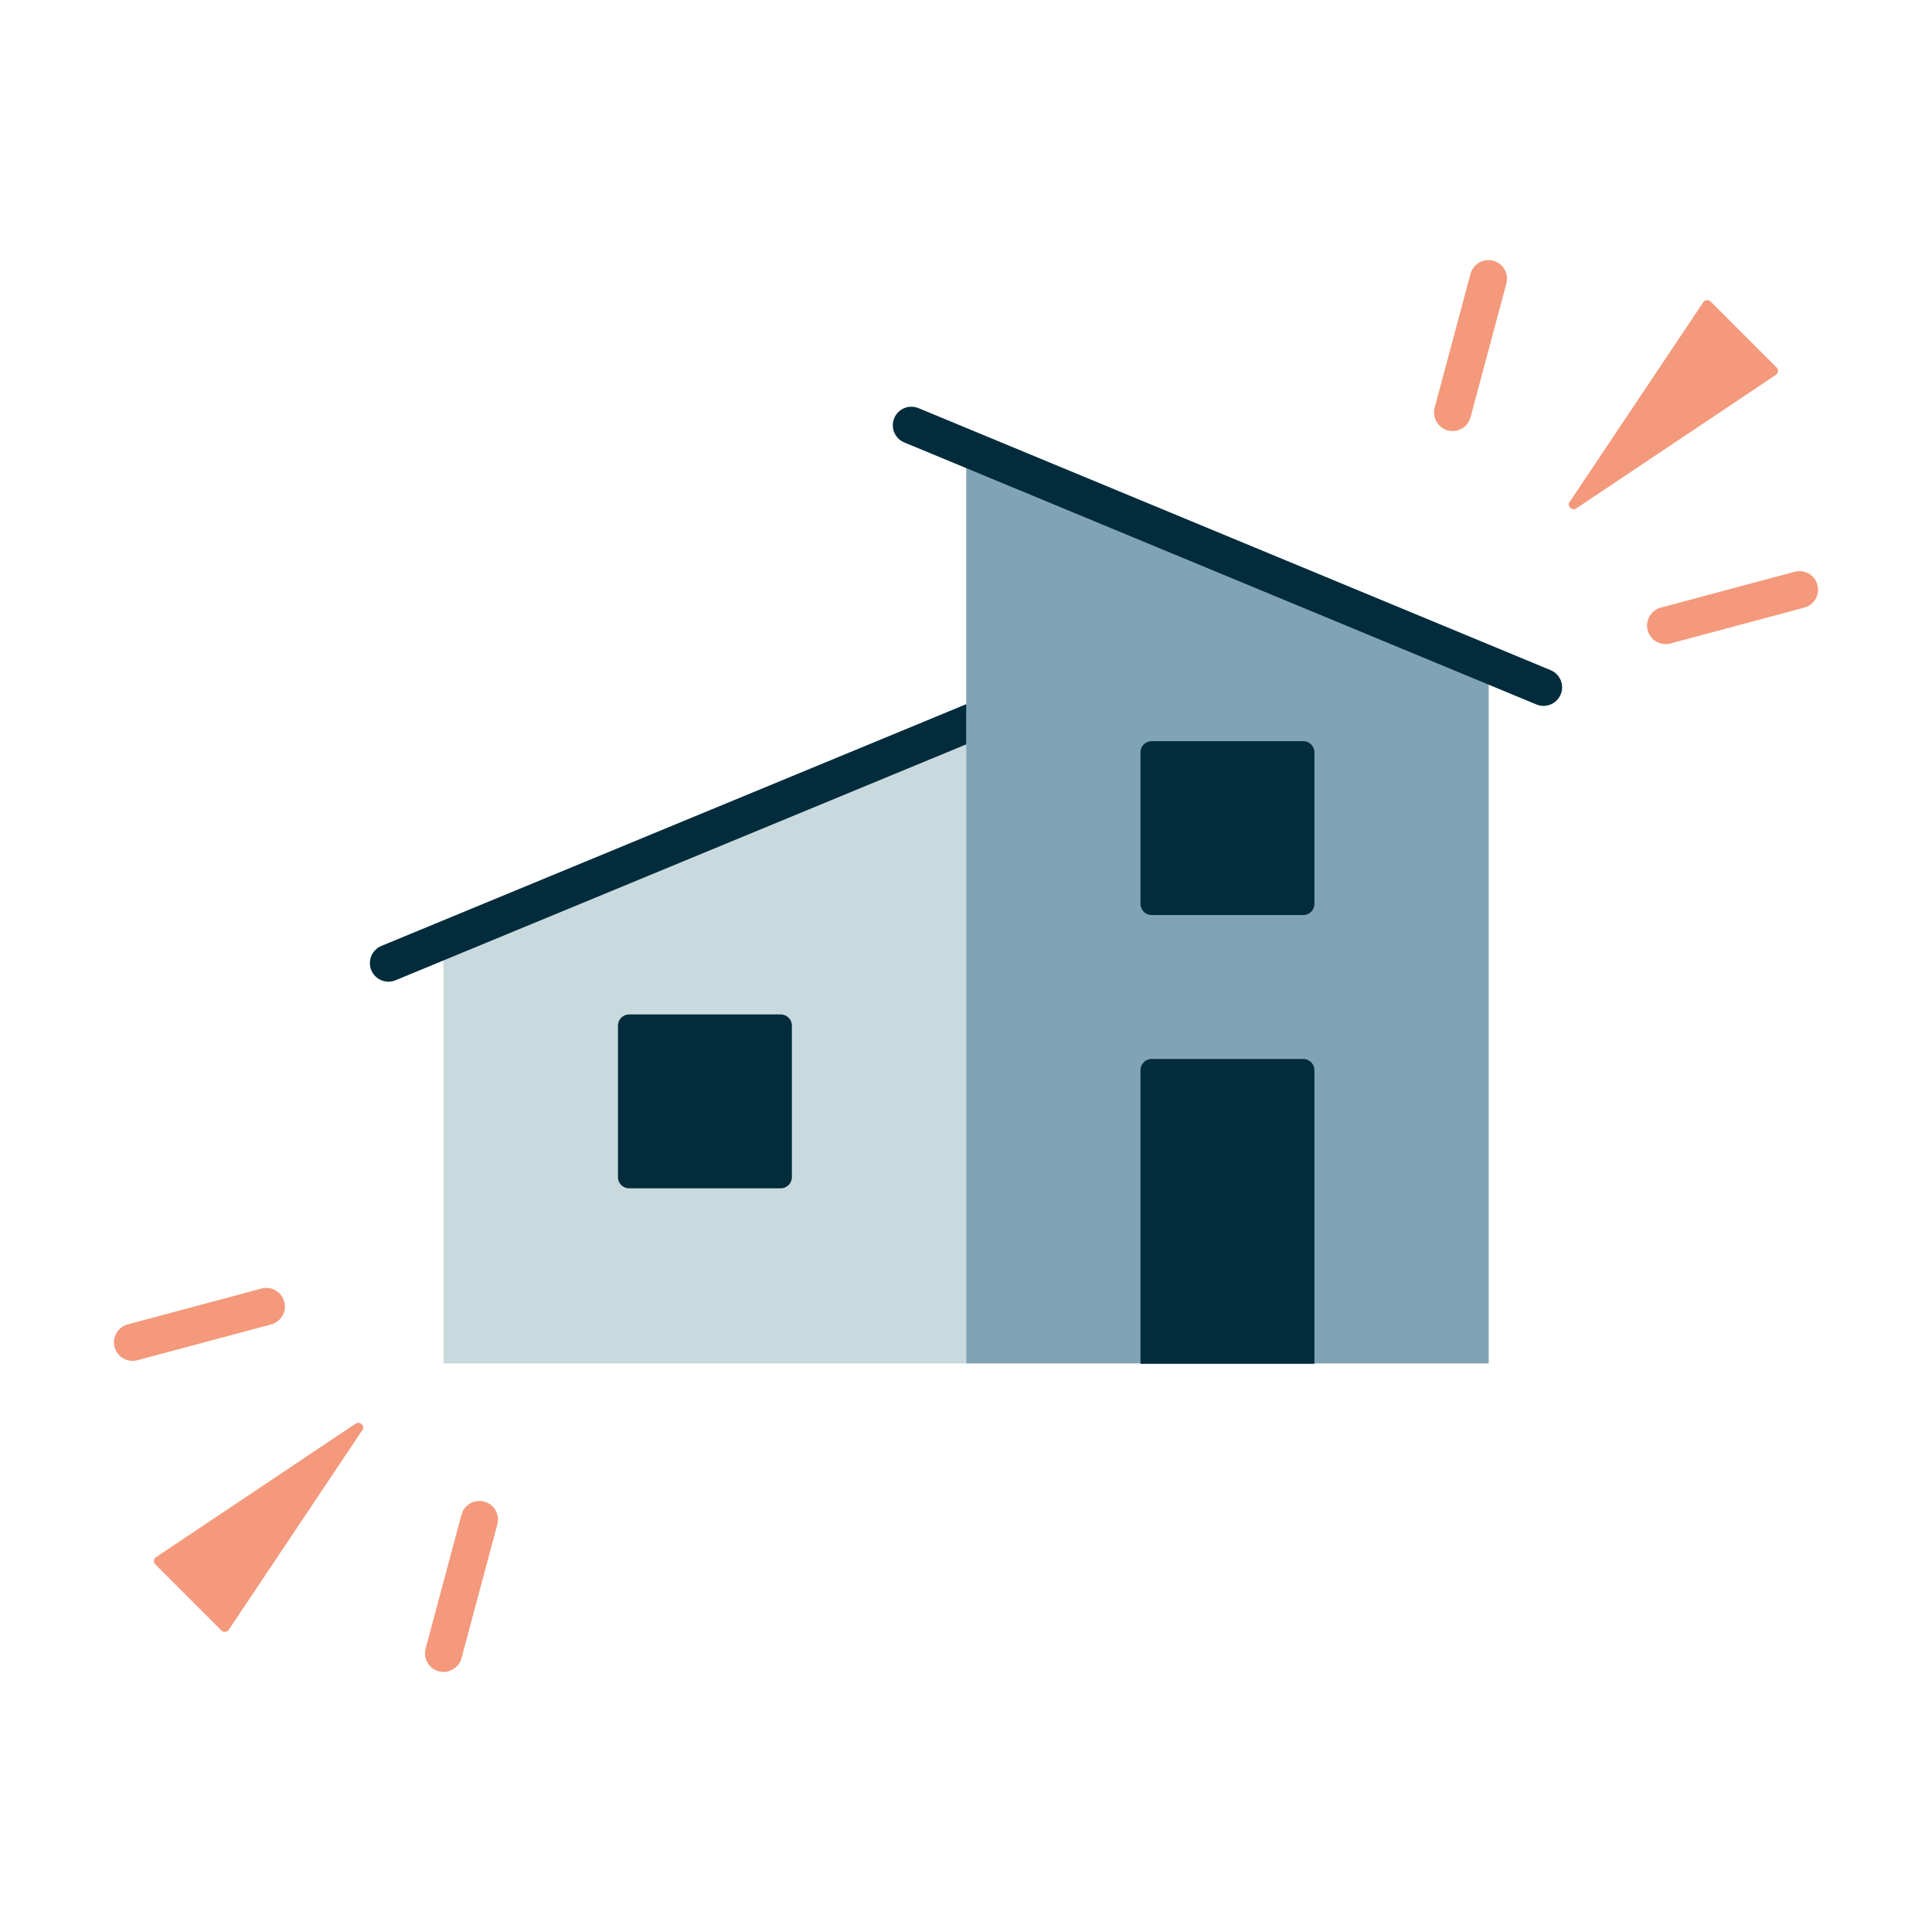 <svg width="80" height="80" fill="none" xmlns="http://www.w3.org/2000/svg"><path d="M40.008 56.456V29.992l-21.645 8.957v17.507h21.645z" fill="#C9DADE"/><path d="M32.325 42.005h-6.271a.465.465 0 00-.465.465v6.271c0 .257.208.465.465.465h6.271a.466.466 0 00.465-.465V42.47a.466.466 0 00-.465-.465z" fill="#022C3B"/><path d="M42.277 29.053L16.085 39.88" stroke="#022C3B" stroke-width="1.538" stroke-linecap="round" stroke-linejoin="round"/><path d="M40.008 56.456h21.637V27.513l-21.637-8.965v37.908z" fill="#80A4B5"/><path d="M53.962 30.69h-6.271a.465.465 0 00-.465.464v6.271c0 .257.208.466.465.466h6.271a.465.465 0 00.465-.465v-6.272a.465.465 0 00-.465-.465zM47.69 43.85h6.272c.257 0 .465.208.465.465v12.157h-7.201V44.315c0-.257.208-.466.465-.466z" fill="#022C3B"/><path d="M37.738 17.61l26.176 10.85" stroke="#022C3B" stroke-width="1.538" stroke-linecap="round" stroke-linejoin="round"/><path d="M61.633 11.539l-1.484 5.541" stroke="#F4997B" stroke-width="1.538" stroke-linecap="round" stroke-linejoin="round"/><path d="M65.001 20.777l5.526-8.26a.198.198 0 01.305-.032l2.734 2.734a.198.198 0 01-.032.305l-8.26 5.526c-.185.12-.401-.097-.28-.281l.007.008z" fill="#F4997B"/><path d="M74.512 24.418l-5.541 1.484M18.367 68.462l1.484-5.542" stroke="#F4997B" stroke-width="1.538" stroke-linecap="round" stroke-linejoin="round"/><path d="M15 59.223l-5.526 8.26a.198.198 0 01-.305.032l-2.735-2.734a.198.198 0 01.032-.305l8.26-5.526c.185-.12.401.097.281.281L15 59.223z" fill="#F4997B"/><path d="M5.488 55.582l5.541-1.483" stroke="#F4997B" stroke-width="1.538" stroke-linecap="round" stroke-linejoin="round"/></svg>